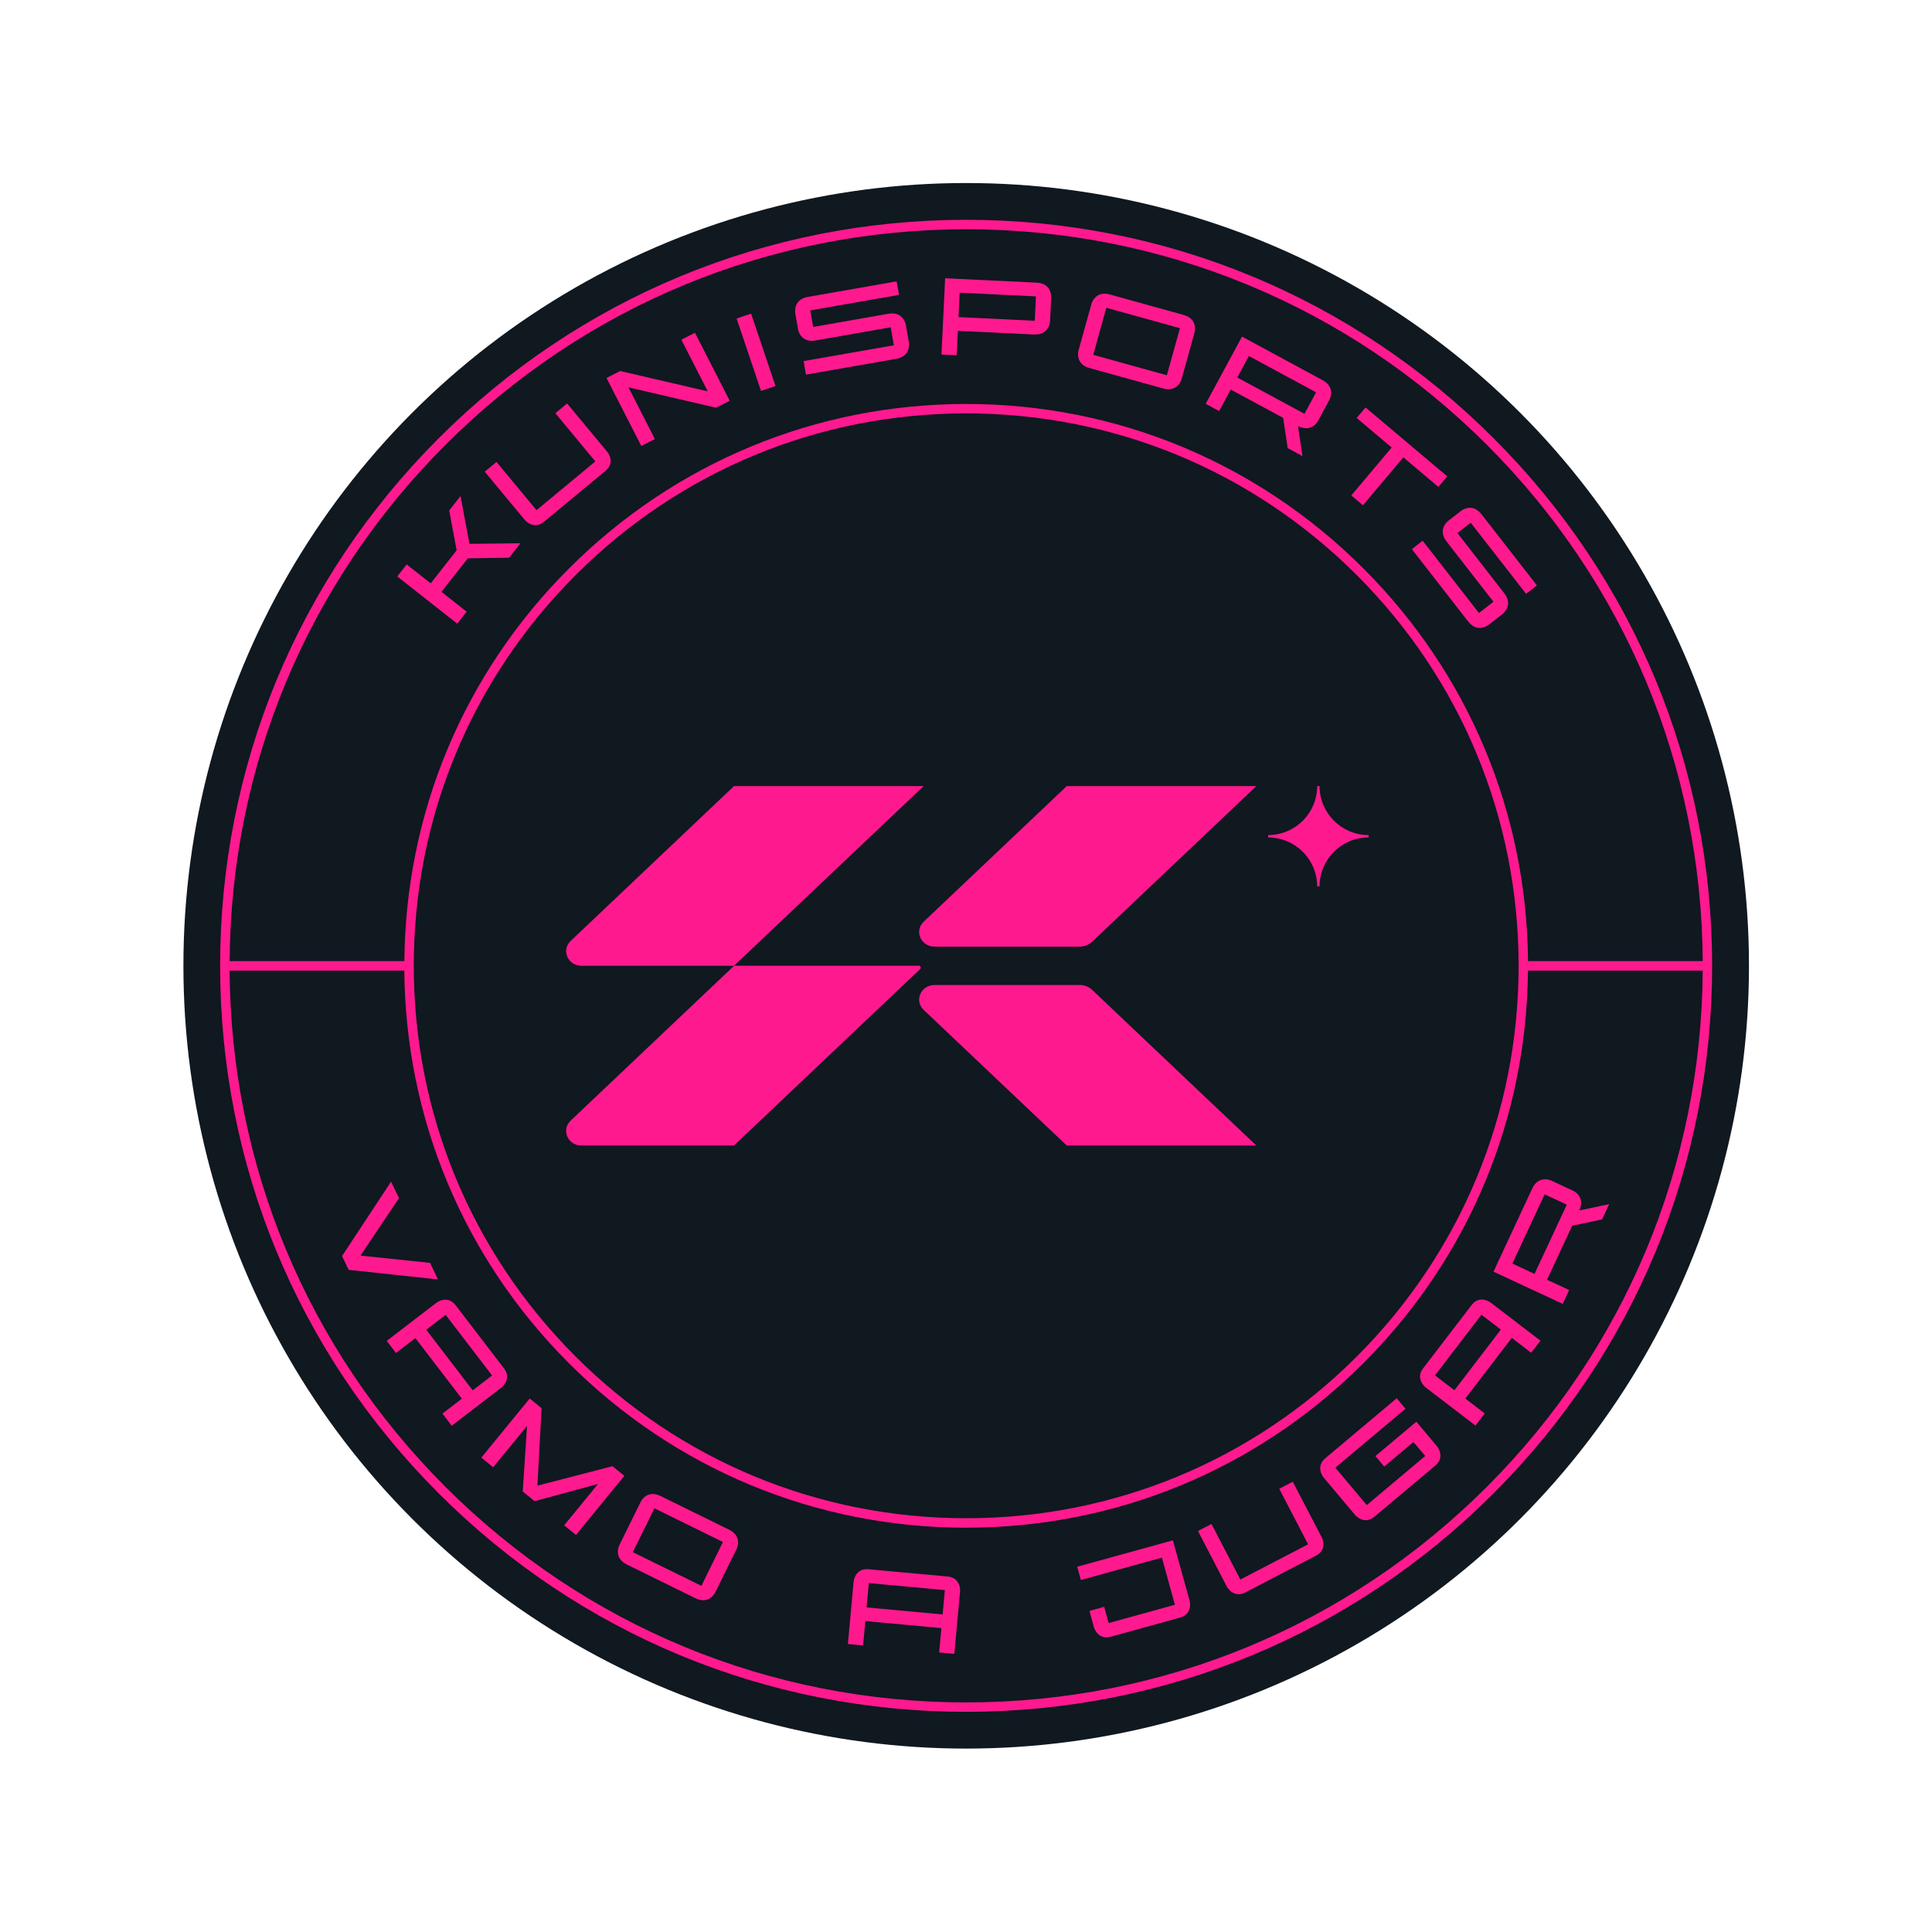 <svg xmlns="http://www.w3.org/2000/svg" xmlns:xlink="http://www.w3.org/1999/xlink" id="Capa_1" x="0px" y="0px" viewBox="0 0 3000 3000" style="enable-background:new 0 0 3000 3000;" xml:space="preserve"><style type="text/css">	.st0{fill:#101820;}	.st1{fill:#FF198F;}</style><circle class="st0" cx="1500.3" cy="1499.7" r="1215.5"></circle><g>	<path class="st1" d="M1656.5,1220.6l-222.2,210.6c-15.1,14.3-4.4,38.7,16.9,38.7h225.5c7.2,0,14.1-2.8,19.3-7.7l254.9-241.6H1656.5  z"></path>	<path class="st1" d="M1139.8,1499.7l-253.7,240.4c-15.1,14.3-4.4,38.7,16.9,38.7h236.7l289.1-274c2-1.9,0.6-5.2-2.1-5.2H1139.8z"></path>	<path class="st1" d="M1139.8,1220.6L886.2,1461c-15.1,14.3-4.4,38.7,16.9,38.7h236.7l294.5-279.1H1139.8z"></path>	<path class="st1" d="M1656.5,1778.8l-222.2-210.6c-15.1-14.3-4.4-38.7,16.9-38.7h225.5c7.2,0,14.1,2.8,19.3,7.7l254.9,241.6H1656.5  z"></path>	<path class="st1" d="M2049,1220.6h-3.7c0,42-34.1,76.1-76.1,76.1v3.7c42,0,76.1,34.1,76.1,76.1h3.7c0-42,34.1-76.1,76.1-76.1v-3.7  C2083.2,1296.7,2049,1262.6,2049,1220.6z"></path></g><path class="st1" d="M2319.4,680.6c-218.8-218.8-509.7-339.3-819.1-339.3S899.9,461.8,681.1,680.6 c-218.8,218.8-339.3,509.7-339.3,819.1s120.5,600.3,339.3,819.1c218.8,218.8,509.7,339.3,819.1,339.3s600.3-120.5,819.1-339.3 c218.8-218.8,339.3-509.7,339.3-819.1S2538.2,899.4,2319.4,680.6z M691.5,691c216-216,503.3-335,808.8-335s592.7,119,808.8,335 c214.3,214.3,333,498.7,334.9,801.4h-271.3c-1.9-230.3-92.4-446.5-255.5-609.6c-164.8-164.8-383.9-255.5-616.9-255.5 c-233,0-452.1,90.8-616.9,255.5c-163.1,163.1-253.6,379.3-255.5,609.6H356.6C358.5,1189.6,477.2,905.3,691.5,691z M2358.1,1499.7 c0,229.1-89.2,444.5-251.2,606.6c-162,162-377.4,251.2-606.6,251.2c-229.1,0-444.5-89.2-606.6-251.2 c-162-162-251.2-377.4-251.2-606.6s89.2-444.5,251.2-606.6c162-162,377.4-251.2,606.6-251.2c229.1,0,444.5,89.2,606.6,251.2 C2268.9,1055.2,2358.1,1270.6,2358.1,1499.7z M2309,2308.5c-216,216-503.3,335-808.8,335s-592.7-119-808.8-335 c-214.3-214.3-333-498.7-334.9-801.4h271.3c1.9,230.3,92.4,446.5,255.5,609.6c164.8,164.8,383.9,255.5,616.9,255.5 c233,0,452.1-90.8,616.9-255.5c163.1-163.1,253.6-379.3,255.5-609.6H2644C2642.1,1809.8,2523.3,2094.2,2309,2308.5z"></path><g>	<path class="st1" d="M808.2,843.6l-17.6,22.4l-64.1,0.9L685.5,919l39.1,30.8L710,968.4l-93.2-73.3l14.7-18.6l37.3,29.3l40.3-51.3  l-11.6-61.9l17.6-22.4l13.9,74.3L808.2,843.6z"></path>	<path class="st1" d="M942.7,701.3c0,0,14.2,16-2.8,30.1l-95,78.7c-16.4,13.6-30.1-2.8-30.1-2.8l-62.1-74.9l18.3-15.1l62.1,74.9  l91.3-75.7l-62.1-74.9l18.3-15.1L942.7,701.3z"></path>	<path class="st1" d="M962.9,576.1l136.1,31.6l-41-80.2l21.1-10.8l54,105.6l-21.1,10.8l-136.1-31.6l41,80.2l-21.1,10.8l-54-105.6  L962.9,576.1z"></path>	<path class="st1" d="M1204.2,599.4l-22.5,7.6l-37.9-112.4l22.5-7.6L1204.2,599.4z"></path>	<path class="st1" d="M1406.5,504.1l4.9,28c0,0,3.7,21-19.7,25.1l-140.2,24.5l-3.7-21l140.2-24.5l-4.9-28l-116.8,20.5  c-23.4,4.1-27-16.9-27-16.9l-4.5-25.7c0,0-3.7-21,19.7-25.1l137.8-24.1l3.7,21l-137.8,24.1l4.5,25.7l116.8-20.5  C1402.8,483.1,1406.5,504.1,1406.5,504.1z"></path>	<path class="st1" d="M1632.3,461.3l-1.8,37.9c0,0-1,21.3-24.7,20.2l-118.4-5.7l-1.8,37.9l-23.7-1.1l5.7-118.4l142.1,6.8  C1633.3,439.9,1632.3,461.3,1632.3,461.3z M1490.2,454.5l-1.8,37.9l118.4,5.7l1.8-37.9L1490.2,454.5z"></path>	<path class="st1" d="M1855,515.9l-20.3,73.1c0,0-5.7,20.6-28.6,14.2l-114.3-31.7c-22.9-6.3-17.2-26.9-17.2-26.9l20.3-73.1  c0,0,5.7-20.6,28.6-14.2l114.3,31.7C1860.7,495.3,1855,515.9,1855,515.9z M1717.9,477.9l-20.3,73.1l114.3,31.7l20.3-73.1  L1717.9,477.9z"></path>	<path class="st1" d="M1999.5,695.8l-7-46.9l-81.4-44l-18,33.4l-20.9-11.3l56.4-104.3l125.2,67.7c20.9,11.3,10.7,30.1,10.7,30.1  l-18,33.4c0,0-10.1,18.8-31,7.5l7,46.9L1999.5,695.8z M2043.6,609.2l-104.3-56.4l-18,33.4l104.3,56.4L2043.6,609.2z"></path>	<path class="st1" d="M2233.5,756.1l-54.4-45.9l-62.7,74.4l-18.1-15.3l62.7-74.4l-54.4-45.9l13.8-16.3l126.9,107L2233.5,756.1z"></path>	<path class="st1" d="M2333.6,953.1l-22.5,17.5c0,0-16.8,13.1-31.4-5.6l-87.4-112.3l16.8-13.1l87.4,112.3l22.5-17.5l-72.8-93.6  c-14.6-18.7,2.3-31.8,2.3-31.8l20.6-16c0,0,16.8-13.1,31.4,5.6l86,110.4l-16.8,13.1l-86-110.4l-20.6,16l72.8,93.6  C2350.4,940,2333.6,953.1,2333.6,953.1z"></path></g><g>	<path class="st1" d="M619.6,1860.5l-59.8,89.2l108,11.3l12.3,25.7l-138.7-14.9l-10.3-21.4l76.1-115.5L619.6,1860.5z"></path>	<path class="st1" d="M778.6,2154.7l-77.2,59.2L687,2195l30.1-23.1l-72.1-94.1l-30.1,23.1l-14.4-18.8l77.2-59.2c0,0,16.9-13,29.9,4  l75,97.9C795.6,2141.7,778.6,2154.7,778.6,2154.7z M661.9,2064.8l72.1,94.1l30.1-23.1l-72.1-94.1L661.9,2064.8z"></path>	<path class="st1" d="M841,2186.6l-6.5,120.3l116.6-30.2l18.4,15l-75.1,91.8l-18.4-15l52.6-64.2l-98.5,26.7l-18.4-15l6.7-101.8  l-52.6,64.2l-18.4-15l75.1-91.8L841,2186.6z"></path>	<path class="st1" d="M1144,2404.9l-33.5,68.1c0,0-9.4,19.2-30.7,8.7l-106.4-52.3c-21.3-10.5-11.9-29.6-11.9-29.6l33.5-68.1  c0,0,9.4-19.2,30.7-8.7l106.4,52.3C1153.4,2385.7,1144,2404.9,1144,2404.9z M1016.2,2342.1l-33.5,68.1l106.4,52.3l33.5-68.1  L1016.2,2342.1z"></path>	<path class="st1" d="M1490.8,2471.3l-8.9,96.8l-23.6-2.2l3.5-37.8l-118.1-10.9l-3.5,37.8l-23.6-2.2l8.9-96.8c0,0,2-21.3,23.2-19.3  l122.8,11.3C1492.7,2450,1490.8,2471.3,1490.8,2471.3z M1345.6,2496l118.1,10.9l3.5-37.8l-118.1-10.9L1345.6,2496z"></path>	<path class="st1" d="M1832.4,2511.8l-107.5,29.7c-20.6,5.7-26.3-14.9-26.3-14.9l-6.9-25.2l22.9-6.3l6.9,25.2l102.9-28.4l-20.2-73.2  l-125.8,34.7l-5.7-20.6l148.6-41l25.9,93.7C1847.3,2485.5,1852.9,2506.1,1832.4,2511.8z"></path>	<path class="st1" d="M2052.3,2387c0,0,10.5,18.6-9.1,28.8l-109.4,56.9c-18.9,9.8-28.8-9.1-28.8-9.1l-44.8-86.3l21-10.9l44.8,86.3  l105.2-54.7l-44.8-86.3l21-10.9L2052.3,2387z"></path>	<path class="st1" d="M2194.8,2239.2l-45.4,38.1l-13.7-16.3l63.6-53.4l32,38.1c0,0,13.7,16.3-2.6,30.1l-94.4,79.3  c-16.3,13.7-30.1-2.6-30.1-2.6l-48.8-58.1c0,0-13.7-16.3,2.6-30.1l110.8-93.1l13.7,16.3l-109,91.5l48.8,58.1l90.8-76.3  L2194.8,2239.2z"></path>	<path class="st1" d="M2314.8,2022.7l77.2,59.1l-14.4,18.8l-30.1-23.1l-72.1,94.2l30.1,23.1l-14.4,18.8l-77.2-59.1c0,0-17-13-4-29.9  l75-97.9C2297.8,2009.7,2314.8,2022.7,2314.8,2022.7z M2258.4,2158.8l72.1-94.2l-30.1-23.1l-72.1,94.2L2258.4,2158.8z"></path>	<path class="st1" d="M2487.7,1893.5l-46.4,9.8l-39.1,83.9l34.4,16l-10,21.5l-107.5-50.1l60.1-129c10-21.5,29.4-12.5,29.4-12.5  l34.4,16c0,0,19.4,9,9.3,30.5l46.4-9.8L2487.7,1893.5z M2398.5,1854.6l-50.1,107.5l34.4,16l50.1-107.5L2398.5,1854.6z"></path></g><g></g><g></g><g></g><g></g><g></g><g></g><g></g><g></g><g></g><g></g><g></g><g></g><g></g><g></g><g></g></svg>